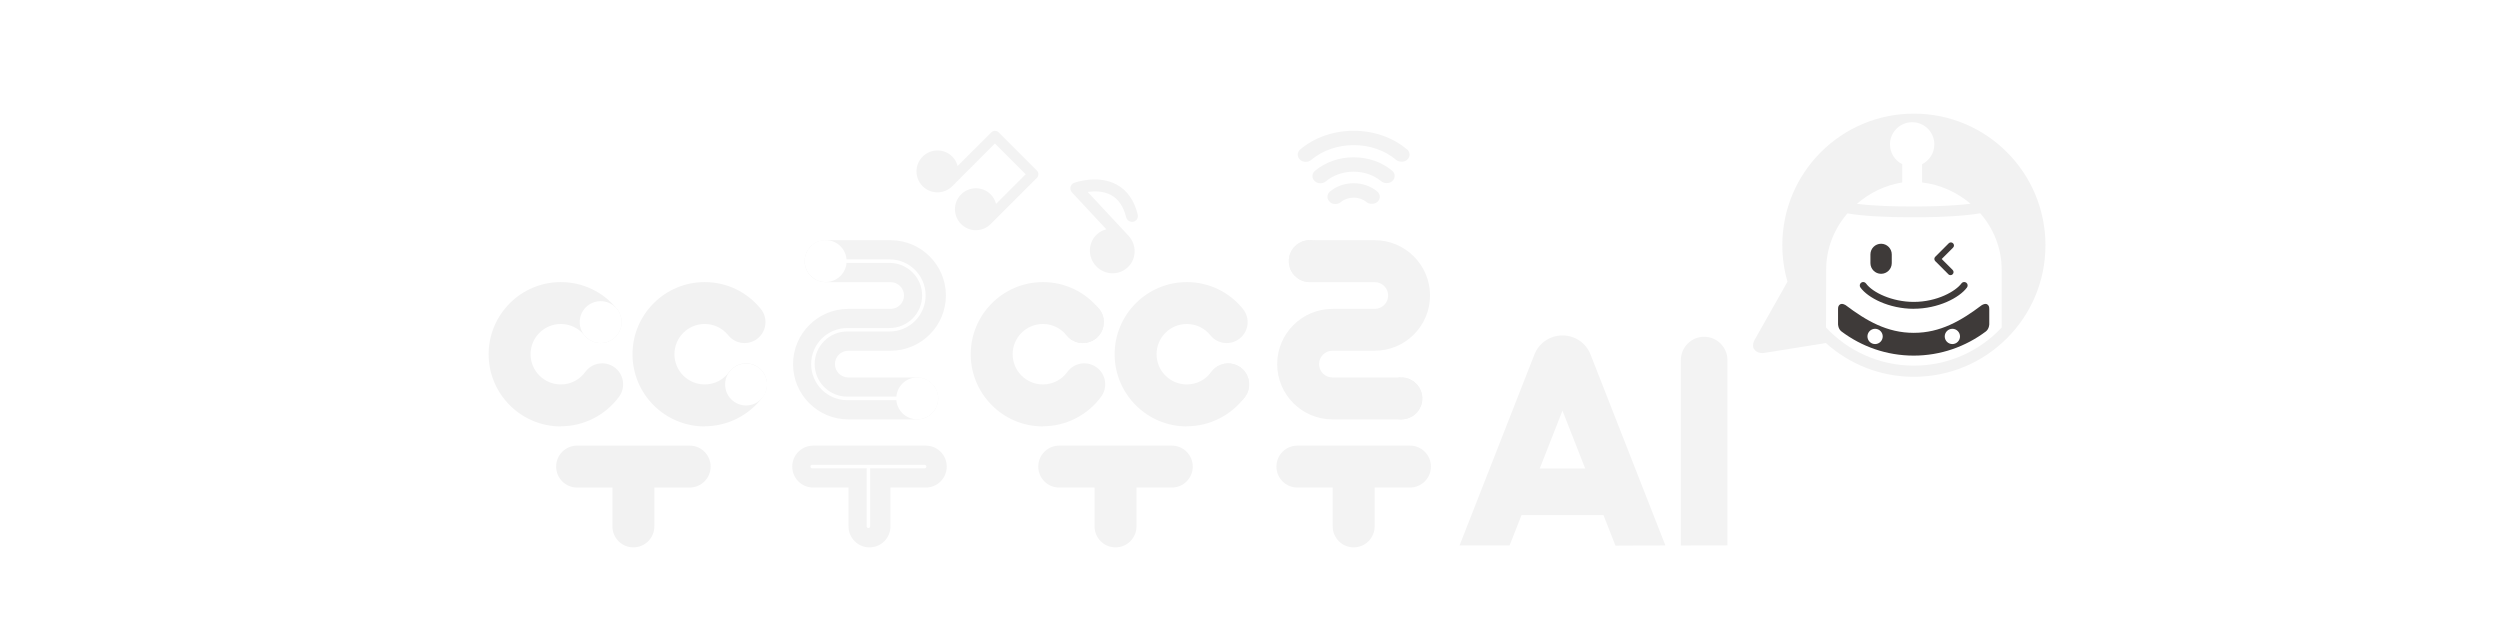 <svg width="220" height="56" viewBox="0 0 220 56" fill="none" xmlns="http://www.w3.org/2000/svg">
<g filter="url(#filter0_d_3310_6524)">
<path d="M118.124 12.842C116.84 12.842 115.631 13.268 114.704 14.043C114.565 14.166 114.491 14.338 114.495 14.51C114.499 14.686 114.585 14.854 114.733 14.969C114.86 15.072 115.028 15.129 115.196 15.129C115.377 15.129 115.549 15.068 115.68 14.957C116.332 14.412 117.197 14.108 118.119 14.108C119.038 14.108 119.899 14.408 120.546 14.949C120.674 15.055 120.842 15.113 121.026 15.113C121.211 15.113 121.383 15.055 121.506 14.949C121.649 14.83 121.731 14.662 121.731 14.486C121.731 14.309 121.649 14.141 121.506 14.022C120.6 13.26 119.399 12.842 118.115 12.842H118.124Z" fill="#F3F3F3"/>
<path d="M118.119 15.125C117.324 15.125 116.594 15.383 116.008 15.879C116.008 15.879 115.532 16.318 116.069 16.81C116.184 16.917 116.352 16.953 116.516 16.953C116.701 16.953 116.877 16.892 117.004 16.777C117.303 16.531 117.701 16.392 118.123 16.392C118.546 16.392 118.943 16.531 119.239 16.777C119.489 16.99 119.948 16.986 120.198 16.777C120.341 16.658 120.423 16.49 120.423 16.314C120.423 16.138 120.341 15.97 120.198 15.851C119.64 15.383 118.902 15.125 118.119 15.125Z" fill="#F3F3F3"/>
<path d="M122.814 12.144C121.559 11.091 119.899 10.508 118.128 10.508C116.357 10.508 114.684 11.091 113.421 12.148L113.401 12.165C113.274 12.284 113.2 12.444 113.2 12.612C113.2 12.788 113.282 12.956 113.425 13.075C113.557 13.186 113.725 13.243 113.905 13.243C114.085 13.243 114.254 13.182 114.385 13.071C115.385 12.235 116.713 11.771 118.132 11.771C119.542 11.771 120.862 12.23 121.854 13.063C121.982 13.169 122.154 13.231 122.338 13.231C122.523 13.231 122.691 13.173 122.818 13.067C122.961 12.948 123.043 12.78 123.043 12.604C123.043 12.427 122.961 12.259 122.822 12.14L122.814 12.144Z" fill="#F3F3F3"/>
<path d="M90.774 36.525C87.273 36.525 84.424 33.676 84.424 30.175C84.424 26.674 87.273 23.824 90.774 23.824C92.705 23.824 94.505 24.685 95.718 26.19C96.358 26.981 96.235 28.141 95.439 28.781C94.648 29.42 93.488 29.297 92.849 28.502C92.34 27.871 91.582 27.51 90.774 27.51C89.306 27.51 88.113 28.703 88.113 30.171C88.113 31.638 89.306 32.831 90.774 32.831C91.635 32.831 92.418 32.429 92.926 31.733C93.525 30.909 94.681 30.728 95.501 31.327C96.325 31.925 96.505 33.081 95.907 33.901C94.714 35.537 92.795 36.513 90.774 36.513V36.525Z" fill="#F3F3F3"/>
<path d="M102.114 38.214H92.213C91.196 38.214 90.368 39.038 90.368 40.059C90.368 41.08 91.192 41.904 92.213 41.904H95.321V45.323C95.321 46.34 96.145 47.168 97.165 47.168C98.186 47.168 99.01 46.344 99.01 45.323V41.904H102.118C103.135 41.904 103.963 41.08 103.963 40.059C103.963 39.038 103.139 38.214 102.118 38.214H102.114Z" fill="#F3F3F3"/>
<path d="M92.455 27.346C92.455 28.363 93.279 29.187 94.3 29.187C95.321 29.187 96.145 28.363 96.145 27.346C96.145 26.33 95.321 25.502 94.3 25.502C93.279 25.502 92.455 26.326 92.455 27.346Z" fill="#F3F3F3"/>
<path d="M103.438 36.525C99.937 36.525 97.088 33.676 97.088 30.175C97.088 26.674 99.937 23.824 103.438 23.824C105.369 23.824 107.169 24.685 108.383 26.19C109.022 26.981 108.899 28.141 108.104 28.781C107.313 29.42 106.152 29.297 105.513 28.502C105.004 27.871 104.246 27.51 103.438 27.51C101.971 27.51 100.778 28.703 100.778 30.171C100.778 31.638 101.971 32.831 103.438 32.831C104.299 32.831 105.082 32.429 105.591 31.733C106.189 30.909 107.341 30.728 108.165 31.327C108.989 31.925 109.17 33.081 108.571 33.901C107.378 35.537 105.46 36.513 103.438 36.513V36.525Z" fill="#F3F3F3"/>
<path d="M105.238 32.836C105.238 33.852 106.062 34.681 107.082 34.681C108.103 34.681 108.927 33.856 108.927 32.836C108.927 31.815 108.103 30.991 107.082 30.991C106.062 30.991 105.238 31.815 105.238 32.836Z" fill="#F3F3F3"/>
<path d="M59.686 38.214H49.785C48.769 38.214 47.941 39.038 47.941 40.059C47.941 41.08 48.765 41.904 49.785 41.904H52.893V45.323C52.893 46.34 53.717 47.168 54.738 47.168C55.759 47.168 56.583 46.344 56.583 45.323V41.904H59.69C60.707 41.904 61.535 41.08 61.535 40.059C61.535 39.038 60.711 38.214 59.69 38.214H59.686Z" fill="#F2F2F2"/>
<path d="M48.35 36.525C44.849 36.525 42 33.676 42 30.175C42 26.674 44.849 23.824 48.35 23.824C50.281 23.824 52.081 24.685 53.295 26.19C53.934 26.981 53.811 28.141 53.016 28.781C52.225 29.42 51.065 29.297 50.425 28.502C49.916 27.871 49.158 27.51 48.35 27.51C46.883 27.51 45.69 28.703 45.69 30.171C45.69 31.638 46.883 32.831 48.35 32.831C49.211 32.831 49.994 32.429 50.503 31.733C51.101 30.909 52.253 30.728 53.077 31.327C53.901 31.925 54.082 33.081 53.483 33.901C52.29 35.537 50.372 36.513 48.35 36.513V36.525Z" fill="#F2F2F2"/>
<path d="M50.015 27.346C50.015 28.363 50.839 29.187 51.86 29.187C52.881 29.187 53.705 28.363 53.705 27.346C53.705 26.33 52.881 25.502 51.86 25.502C50.839 25.502 50.015 26.326 50.015 27.346Z" fill="white"/>
<path d="M61.01 36.525C57.509 36.525 54.66 33.676 54.66 30.175C54.66 26.674 57.509 23.824 61.01 23.824C62.941 23.824 64.741 24.685 65.955 26.19C66.594 26.981 66.471 28.141 65.676 28.781C64.885 29.42 63.724 29.297 63.085 28.502C62.577 27.871 61.818 27.51 61.01 27.51C59.543 27.51 58.35 28.703 58.35 30.171C58.35 31.638 59.543 32.831 61.01 32.831C61.871 32.831 62.654 32.429 63.163 31.733C63.761 30.909 64.917 30.728 65.737 31.327C66.561 31.925 66.742 33.081 66.143 33.901C64.95 35.537 63.032 36.513 61.01 36.513V36.525Z" fill="#F2F2F2"/>
<path d="M62.81 32.836C62.81 33.852 63.634 34.681 64.655 34.681C65.676 34.681 66.5 33.856 66.5 32.836C66.5 31.815 65.676 30.991 64.655 30.991C63.634 30.991 62.81 31.815 62.81 32.836Z" fill="white"/>
<path d="M123.072 38.214H113.171C112.154 38.214 111.326 39.038 111.326 40.059C111.326 41.08 112.15 41.904 113.171 41.904H116.278V45.323C116.278 46.34 117.102 47.168 118.123 47.168C119.144 47.168 119.968 46.344 119.968 45.323V41.904H123.076C124.092 41.904 124.921 41.08 124.921 40.059C124.921 39.038 124.097 38.214 123.076 38.214H123.072Z" fill="#F3F3F3"/>
<path d="M122.318 32.217H116.254C115.606 32.217 115.077 31.688 115.077 31.04C115.077 30.392 115.606 29.863 116.254 29.863H119.981C122.662 29.863 124.843 27.682 124.843 25.001C124.843 22.32 122.662 20.139 119.981 20.139H114.258C113.241 20.139 112.413 20.963 112.413 21.984C112.413 23.005 113.237 23.829 114.258 23.829H119.981C120.628 23.829 121.157 24.358 121.157 25.005C121.157 25.653 120.628 26.182 119.981 26.182H116.254C113.573 26.182 111.392 28.363 111.392 31.044C111.392 33.725 113.573 35.906 116.254 35.906H122.318C123.334 35.906 124.162 35.082 124.162 34.066C124.162 33.049 123.338 32.221 122.318 32.221V32.217Z" fill="#F3F3F3"/>
<path d="M120.473 34.061C120.473 35.078 121.297 35.902 122.318 35.902C123.338 35.902 124.162 35.078 124.162 34.061C124.162 33.044 123.338 32.216 122.318 32.216C121.297 32.216 120.473 33.04 120.473 34.061Z" fill="#F3F3F3"/>
<path d="M112.417 21.976C112.417 22.992 113.241 23.82 114.262 23.82C115.282 23.82 116.106 22.996 116.106 21.976C116.106 20.955 115.282 20.131 114.262 20.131C113.241 20.131 112.417 20.955 112.417 21.976Z" fill="#F3F3F3"/>
<path d="M90.242 14.658C90.422 14.477 90.422 14.186 90.242 14.006L86.884 10.648C86.704 10.468 86.412 10.468 86.232 10.648L83.272 13.608C83.19 13.305 83.038 13.018 82.801 12.78C82.079 12.058 80.915 12.058 80.193 12.78C79.472 13.501 79.472 14.666 80.193 15.387C80.911 16.105 82.075 16.109 82.797 15.391L82.809 15.379L86.556 11.628L87.237 12.308L89.262 14.334L86.654 16.941C86.572 16.638 86.421 16.347 86.183 16.109C85.461 15.387 84.297 15.387 83.576 16.109C82.854 16.83 82.854 17.995 83.576 18.716C84.297 19.438 85.461 19.438 86.183 18.716C86.183 18.716 86.183 18.712 86.187 18.708L90.237 14.662L90.242 14.658Z" fill="#F3F3F3"/>
<path d="M80.468 38.215H70.563C69.546 38.215 68.718 39.039 68.718 40.059C68.718 41.08 69.542 41.904 70.563 41.904H73.671V45.324C73.671 46.34 74.495 47.168 75.515 47.168C76.536 47.168 77.36 46.344 77.36 45.324V41.904H80.468C81.484 41.904 82.313 41.08 82.313 40.059C82.313 39.039 81.489 38.215 80.468 38.215ZM80.369 40.211H75.556C75.556 40.211 75.573 40.236 75.573 40.248V45.319C75.573 45.406 75.503 45.471 75.421 45.471C75.339 45.471 75.265 45.401 75.265 45.319V40.248C75.265 40.248 75.278 40.224 75.282 40.211H70.469C70.382 40.211 70.317 40.142 70.317 40.055C70.317 39.969 70.387 39.904 70.469 39.904H80.369C80.456 39.904 80.521 39.973 80.521 40.055C80.521 40.137 80.451 40.211 80.369 40.211Z" fill="#F3F3F3"/>
<path d="M79.713 32.217H73.65C73.002 32.217 72.473 31.688 72.473 31.04C72.473 30.392 73.002 29.864 73.65 29.864H77.376C80.058 29.864 82.239 27.683 82.239 25.001C82.239 22.32 80.058 20.139 77.376 20.139H71.653C70.637 20.139 69.808 20.963 69.808 21.984C69.808 23.005 70.632 23.829 71.653 23.829H77.376C78.024 23.829 78.553 24.358 78.553 25.006C78.553 25.653 78.024 26.182 77.376 26.182H73.65C70.969 26.182 68.788 28.363 68.788 31.044C68.788 33.726 70.969 35.907 73.65 35.907H79.713C80.73 35.907 81.558 35.083 81.558 34.066C81.558 33.049 80.734 32.221 79.713 32.221V32.217ZM79.619 34.214H73.556C71.805 34.214 70.382 32.791 70.382 31.04C70.382 29.29 71.805 27.867 73.556 27.867H77.282C78.865 27.867 80.148 26.58 80.148 25.001C80.148 23.423 78.861 22.136 77.282 22.136H71.559C71.473 22.136 71.407 22.066 71.407 21.98C71.407 21.894 71.477 21.824 71.559 21.824H77.282C79.033 21.824 80.455 23.251 80.455 24.997C80.455 26.744 79.033 28.171 77.282 28.171H73.556C71.973 28.171 70.69 29.458 70.69 31.036C70.69 32.615 71.977 33.902 73.556 33.902H79.619C79.705 33.902 79.771 33.972 79.771 34.058C79.771 34.144 79.701 34.209 79.619 34.209V34.214Z" fill="#F3F3F3"/>
<path d="M77.873 34.061C77.873 35.078 78.697 35.902 79.718 35.902C80.739 35.902 81.562 35.078 81.562 34.061C81.562 33.044 80.739 32.216 79.718 32.216C78.697 32.216 77.873 33.04 77.873 34.061Z" fill="white"/>
<path d="M69.813 21.976C69.813 22.992 70.637 23.82 71.658 23.82C72.678 23.82 73.502 22.996 73.502 21.976C73.502 20.955 72.678 20.131 71.658 20.131C70.637 20.131 69.813 20.955 69.813 21.976Z" fill="white"/>
<path d="M167.422 9C161.027 9 155.845 14.182 155.845 20.578C155.845 21.693 156.004 22.771 156.3 23.788L153.487 28.765C153.487 28.765 153.098 29.326 153.352 29.712C153.651 30.167 154.238 30.06 154.238 30.06L159.678 29.187C161.728 31.032 164.442 32.159 167.422 32.159C173.818 32.159 179 26.977 179 20.582C179 14.186 173.818 9 167.422 9Z" fill="#F2F2F2"/>
<path d="M173.26 17.77C171.92 17.991 170.165 18.106 167.902 18.122H167.427H167.267C164.819 18.118 162.962 18.012 161.572 17.778C160.416 19.127 159.703 20.849 159.703 22.722L159.69 27.822C161.625 29.884 164.368 31.176 167.422 31.176C170.477 31.176 173.211 29.884 175.146 27.826V22.714C175.146 20.828 174.425 19.102 173.256 17.762L173.26 17.77Z" fill="white"/>
<path d="M162.408 16.937C163.905 17.126 165.672 17.171 167.295 17.171H167.828C169.304 17.159 170.969 17.11 172.408 16.929C171.223 15.921 169.743 15.244 168.144 15.056V13.448C168.783 13.129 169.222 12.469 169.222 11.706C169.222 10.628 168.349 9.755 167.271 9.755C166.192 9.755 165.319 10.628 165.319 11.706C165.319 12.469 165.758 13.129 166.397 13.448V15.056C164.905 15.293 163.524 15.966 162.408 16.937Z" fill="white"/>
<path d="M167.41 26.17C169.562 26.17 171.432 25.202 172.096 24.296C172.194 24.161 172.165 23.972 172.03 23.874C171.895 23.775 171.706 23.804 171.608 23.939C171.116 24.616 169.484 25.567 167.41 25.567C165.512 25.567 163.786 24.743 163.208 23.944C163.109 23.808 162.921 23.775 162.785 23.874C162.65 23.972 162.617 24.161 162.716 24.296C163.368 25.206 165.237 26.174 167.41 26.174V26.17Z" fill="#3E3A39"/>
<path d="M164.536 23.095C165.053 23.095 165.475 22.672 165.475 22.156V21.389C165.475 20.873 165.053 20.45 164.536 20.45C164.019 20.45 163.597 20.869 163.597 21.389V22.156C163.597 22.672 164.019 23.095 164.536 23.095Z" fill="#3E3A39"/>
<path d="M173.9 25.797C173.699 25.649 173.383 25.863 173.383 25.863C171.567 27.232 169.751 28.29 167.418 28.29C167.418 28.29 167.41 28.29 167.406 28.29C167.402 28.29 167.398 28.29 167.398 28.29C165.065 28.29 163.249 27.232 161.429 25.863C161.429 25.863 161.113 25.645 160.912 25.797C160.805 25.879 160.748 25.965 160.748 26.195V27.531C160.748 27.531 160.748 27.933 161.043 28.163C162.818 29.495 165.016 30.294 167.402 30.294C169.788 30.294 171.989 29.495 173.761 28.163C174.056 27.929 174.056 27.531 174.056 27.531V26.195C174.056 25.965 174.002 25.879 173.892 25.797H173.9ZM164.007 29.278C163.634 29.278 163.335 28.974 163.335 28.605C163.335 28.236 163.638 27.933 164.007 27.933C164.376 27.933 164.68 28.236 164.68 28.605C164.68 28.974 164.38 29.278 164.007 29.278ZM170.809 29.278C170.436 29.278 170.136 28.974 170.136 28.605C170.136 28.236 170.44 27.933 170.809 27.933C171.178 27.933 171.481 28.236 171.481 28.605C171.481 28.974 171.178 29.278 170.809 29.278Z" fill="#3E3A39"/>
<path d="M170.452 23.136C170.505 23.189 170.575 23.214 170.645 23.214C170.714 23.214 170.784 23.189 170.833 23.136C170.94 23.029 170.94 22.861 170.833 22.755L169.87 21.791L170.87 20.791C170.977 20.684 170.977 20.516 170.87 20.41C170.763 20.303 170.595 20.303 170.489 20.41L169.3 21.599C169.247 21.648 169.222 21.718 169.222 21.787C169.222 21.857 169.251 21.927 169.3 21.976L170.456 23.132L170.452 23.136Z" fill="#3E3A39"/>
<path d="M97.264 15.244C95.608 14.346 93.611 15.059 93.529 15.088C93.365 15.149 93.242 15.285 93.205 15.457C93.164 15.629 93.213 15.81 93.337 15.937L96.358 19.18C96.059 19.257 95.768 19.401 95.526 19.626C94.734 20.36 94.702 21.611 95.448 22.41C96.194 23.214 97.44 23.267 98.232 22.529C99.023 21.795 99.056 20.549 98.309 19.745L94.714 15.887C95.296 15.806 96.091 15.797 96.776 16.166C97.424 16.519 97.871 17.175 98.1 18.114C98.17 18.396 98.453 18.573 98.736 18.511C99.019 18.446 99.191 18.167 99.121 17.884C98.818 16.638 98.195 15.748 97.268 15.244H97.264Z" fill="#F3F3F3"/>
<path d="M145.554 46.996L138.97 30.204C138.569 29.179 137.601 28.519 136.498 28.519C135.399 28.519 134.428 29.179 134.026 30.204L127.442 46.996H131.845L132.895 44.327H140.106L141.16 47.017L145.554 46.996ZM134.497 40.232L136.498 35.136L138.499 40.232H134.502H134.497Z" fill="#F3F3F3"/>
<path d="M151.015 46.992V30.687C151.015 29.556 150.096 28.637 148.965 28.637C147.833 28.637 146.915 29.556 146.915 30.687V47L151.015 46.992Z" fill="#F3F3F3"/>
</g>
<defs>
<filter id="filter0_d_3310_6524" x="41" y="8" width="141" height="42.169" filterUnits="userSpaceOnUse" color-interpolation-filters="sRGB">
<feFlood flood-opacity="0" result="BackgroundImageFix"/>
<feColorMatrix in="SourceAlpha" type="matrix" values="0 0 0 0 0 0 0 0 0 0 0 0 0 0 0 0 0 0 127 0" result="hardAlpha"/>
<feOffset dx="1" dy="1"/>
<feGaussianBlur stdDeviation="1"/>
<feComposite in2="hardAlpha" operator="out"/>
<feColorMatrix type="matrix" values="0 0 0 0 0 0 0 0 0 0 0 0 0 0 0 0 0 0 0.3 0"/>
<feBlend mode="normal" in2="BackgroundImageFix" result="effect1_dropShadow_3310_6524"/>
<feBlend mode="normal" in="SourceGraphic" in2="effect1_dropShadow_3310_6524" result="shape"/>
</filter>
</defs>
</svg>
